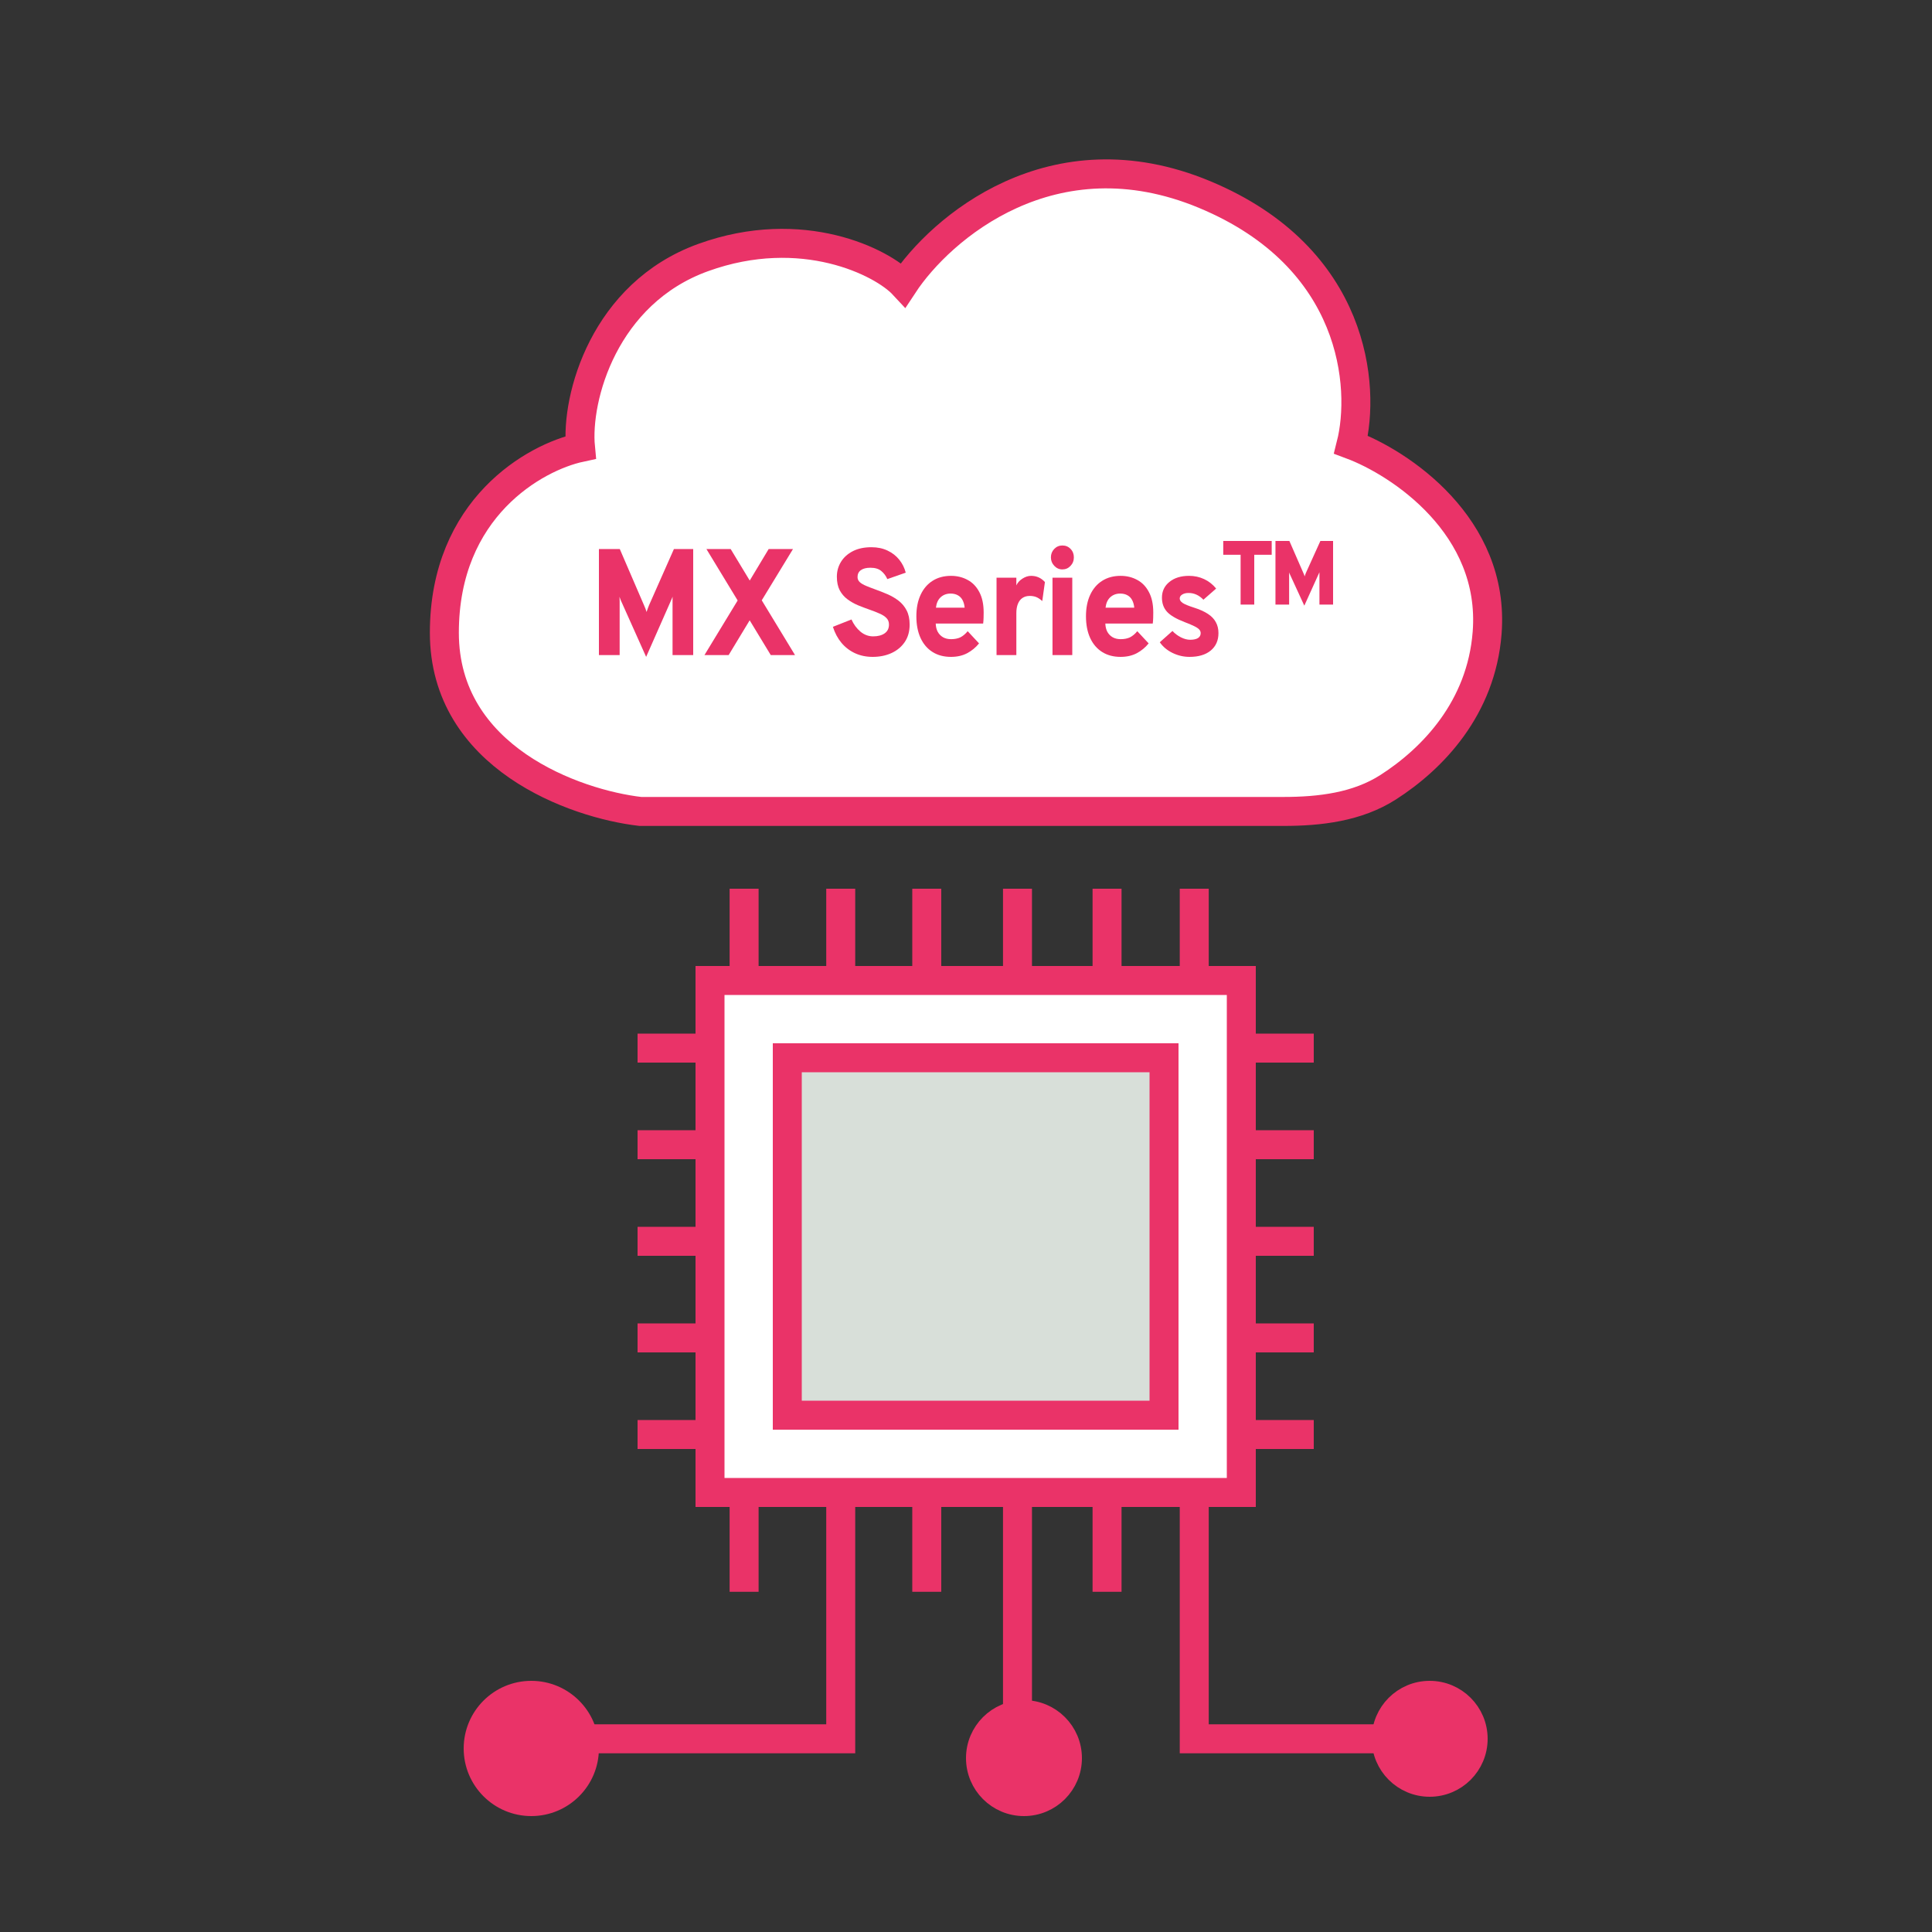 <svg width="100" height="100" viewBox="0 0 100 100" fill="none" xmlns="http://www.w3.org/2000/svg">
<rect x="0" y="0" width="100" height="100" fill="#333333" stroke="none"/>
<line x1="33" y1="54.25" x2="68" y2="54.25" stroke="#EA3368" stroke-width="1.5"/>
<line x1="33" y1="59.25" x2="68" y2="59.25" stroke="#EA3368" stroke-width="1.5"/>
<line x1="33" y1="64.25" x2="68" y2="64.25" stroke="#EA3368" stroke-width="1.5"/>
<line x1="33" y1="69.25" x2="68" y2="69.25" stroke="#EA3368" stroke-width="1.5"/>
<line x1="33" y1="74.25" x2="68" y2="74.25" stroke="#EA3368" stroke-width="1.5"/>
<path d="M36.4 13.329C31.274 15.178 29.797 20.582 30.046 23.162C27.698 23.665 23 26.287 23 32.751C23 39.216 29.762 41.611 33.144 42H66.421C68.319 42 70.255 41.77 71.853 40.746C74.149 39.273 76.672 36.659 76.974 32.751C77.401 27.221 72.454 23.957 69.927 23.016C70.674 20.062 70.205 13.338 62.346 10.067C54.487 6.796 48.679 11.82 46.757 14.74C45.671 13.572 41.525 11.479 36.4 13.329Z" fill="white" stroke="#EA3368" stroke-width="1.5"/>
<path d="M43.516 46V90H29M52.665 46V90M61.814 46V90H72M38.515 46V82.391M47.969 46V82.391M57.301 46V82.391" stroke="#EA3368" stroke-width="1.5"/>
<rect x="36.75" y="50.75" width="27.5" height="26.5" fill="white" stroke="#EA3368" stroke-width="1.5"/>
<rect x="40.75" y="54.75" width="19.5" height="18.5" fill="#D8DFD9" stroke="#EA3368" stroke-width="1.5"/>
<circle cx="27.5" cy="90.5" r="3" fill="#EA3368" stroke="#EA3368"/>
<circle cx="53" cy="91" r="2.5" fill="#EA3368" stroke="#EA3368"/>
<circle cx="74" cy="90" r="2.5" fill="#EA3368" stroke="#EA3368"/>
<path d="M33.444 34L32.136 31.08C32.126 31.056 32.115 31.027 32.103 30.994C32.09 30.959 32.078 30.924 32.065 30.888C32.068 30.919 32.069 30.954 32.069 30.994C32.072 31.03 32.073 31.061 32.073 31.087V33.906H31V28.418H32.08L33.339 31.338C33.367 31.396 33.39 31.452 33.41 31.507C33.43 31.559 33.449 31.615 33.466 31.675C33.486 31.615 33.506 31.558 33.526 31.503C33.545 31.446 33.567 31.391 33.589 31.338L34.882 28.418H35.88V33.906H34.811V31.08C34.811 31.048 34.811 31.014 34.811 30.978C34.811 30.939 34.812 30.907 34.815 30.884C34.802 30.915 34.788 30.948 34.774 30.982C34.761 31.016 34.749 31.046 34.736 31.072L33.444 34Z" fill="#EA3368"/>
<path d="M36.463 33.906L38.181 31.08L36.564 28.418H37.819L38.806 30.049L39.786 28.418H41.045L39.428 31.072L41.15 33.906H39.894L38.803 32.107L37.715 33.906H36.463Z" fill="#EA3368"/>
<path d="M45.168 34C44.835 34 44.532 33.937 44.259 33.812C43.986 33.686 43.751 33.507 43.555 33.275C43.361 33.042 43.213 32.765 43.111 32.444L44.072 32.064C44.187 32.32 44.342 32.53 44.538 32.695C44.734 32.857 44.953 32.938 45.194 32.938C45.442 32.938 45.641 32.886 45.79 32.781C45.939 32.676 46.013 32.525 46.013 32.326C46.013 32.19 45.97 32.078 45.883 31.989C45.796 31.9 45.677 31.823 45.525 31.758C45.374 31.69 45.2 31.622 45.004 31.554C44.81 31.486 44.614 31.412 44.415 31.331C44.217 31.247 44.034 31.144 43.868 31.021C43.701 30.898 43.567 30.743 43.465 30.554C43.366 30.364 43.316 30.128 43.316 29.849C43.316 29.572 43.386 29.318 43.525 29.088C43.666 28.856 43.87 28.67 44.136 28.532C44.404 28.393 44.728 28.324 45.108 28.324C45.421 28.324 45.699 28.383 45.943 28.5C46.186 28.615 46.387 28.772 46.546 28.971C46.705 29.169 46.817 29.393 46.881 29.641L45.928 29.974C45.856 29.807 45.751 29.667 45.615 29.555C45.481 29.442 45.293 29.386 45.052 29.386C44.839 29.386 44.673 29.428 44.557 29.512C44.443 29.593 44.386 29.712 44.386 29.869C44.386 29.97 44.424 30.058 44.501 30.131C44.58 30.202 44.688 30.266 44.825 30.323C44.964 30.381 45.123 30.442 45.302 30.507C45.515 30.583 45.728 30.667 45.939 30.758C46.15 30.85 46.341 30.962 46.513 31.095C46.686 31.229 46.824 31.395 46.926 31.593C47.03 31.792 47.083 32.038 47.083 32.33C47.083 32.683 46.998 32.983 46.829 33.232C46.66 33.48 46.431 33.671 46.14 33.804C45.852 33.935 45.528 34 45.168 34Z" fill="#EA3368"/>
<path d="M49.223 34C48.853 34 48.533 33.915 48.265 33.745C47.997 33.575 47.791 33.334 47.647 33.02C47.503 32.706 47.431 32.333 47.431 31.899C47.431 31.47 47.504 31.099 47.651 30.786C47.797 30.472 48.005 30.23 48.273 30.061C48.541 29.891 48.858 29.806 49.223 29.806C49.538 29.806 49.824 29.875 50.079 30.014C50.335 30.149 50.538 30.358 50.687 30.641C50.838 30.92 50.914 31.274 50.914 31.703C50.914 31.776 50.913 31.865 50.91 31.97C50.908 32.071 50.9 32.173 50.888 32.275H48.433C48.438 32.44 48.473 32.582 48.537 32.703C48.604 32.823 48.696 32.917 48.813 32.985C48.93 33.05 49.067 33.083 49.226 33.083C49.415 33.083 49.575 33.051 49.707 32.989C49.839 32.923 49.965 32.818 50.087 32.671L50.675 33.302C50.504 33.514 50.298 33.684 50.057 33.812C49.819 33.937 49.541 34 49.223 34ZM48.444 31.452H49.93C49.916 31.298 49.878 31.166 49.819 31.056C49.759 30.946 49.677 30.864 49.573 30.809C49.471 30.752 49.347 30.723 49.2 30.723C48.999 30.723 48.829 30.786 48.69 30.911C48.553 31.037 48.471 31.217 48.444 31.452Z" fill="#EA3368"/>
<path d="M51.581 33.906V29.9H52.606V30.3C52.668 30.161 52.772 30.045 52.919 29.951C53.068 29.854 53.218 29.806 53.37 29.806C53.653 29.806 53.891 29.913 54.085 30.127L53.947 31.111C53.838 31.012 53.733 30.942 53.634 30.903C53.535 30.864 53.423 30.845 53.299 30.845C53.152 30.845 53.027 30.88 52.923 30.95C52.821 31.018 52.742 31.119 52.688 31.252C52.633 31.386 52.606 31.546 52.606 31.734V33.906H51.581Z" fill="#EA3368"/>
<path d="M54.477 33.906V29.9H55.501V33.906H54.477ZM54.987 29.473C54.825 29.473 54.686 29.411 54.57 29.288C54.453 29.166 54.395 29.019 54.395 28.849C54.395 28.679 54.452 28.534 54.566 28.414C54.683 28.294 54.823 28.234 54.987 28.234C55.158 28.234 55.3 28.293 55.411 28.41C55.526 28.528 55.583 28.674 55.583 28.849C55.583 29.022 55.525 29.169 55.408 29.292C55.294 29.413 55.153 29.473 54.987 29.473Z" fill="#EA3368"/>
<path d="M58.002 34C57.632 34 57.312 33.915 57.044 33.745C56.776 33.575 56.57 33.334 56.426 33.02C56.282 32.706 56.21 32.333 56.21 31.899C56.21 31.47 56.283 31.099 56.429 30.786C56.576 30.472 56.783 30.23 57.052 30.061C57.32 29.891 57.636 29.806 58.002 29.806C58.317 29.806 58.602 29.875 58.858 30.014C59.114 30.149 59.316 30.358 59.465 30.641C59.617 30.92 59.693 31.274 59.693 31.703C59.693 31.776 59.691 31.865 59.689 31.97C59.687 32.071 59.679 32.173 59.667 32.275H57.212C57.217 32.44 57.252 32.582 57.316 32.703C57.383 32.823 57.475 32.917 57.592 32.985C57.709 33.05 57.846 33.083 58.005 33.083C58.194 33.083 58.354 33.051 58.486 32.989C58.617 32.923 58.744 32.818 58.866 32.671L59.454 33.302C59.283 33.514 59.077 33.684 58.836 33.812C58.597 33.937 58.319 34 58.002 34ZM57.223 31.452H58.709C58.694 31.298 58.657 31.166 58.597 31.056C58.538 30.946 58.456 30.864 58.352 30.809C58.25 30.752 58.126 30.723 57.979 30.723C57.778 30.723 57.608 30.786 57.469 30.911C57.332 31.037 57.25 31.217 57.223 31.452Z" fill="#EA3368"/>
<path d="M61.569 34C61.264 34 60.971 33.932 60.69 33.796C60.409 33.658 60.19 33.473 60.031 33.243L60.686 32.659C60.813 32.795 60.959 32.905 61.126 32.989C61.292 33.072 61.451 33.114 61.603 33.114C61.776 33.114 61.911 33.085 62.005 33.028C62.099 32.968 62.147 32.883 62.147 32.773C62.147 32.705 62.124 32.645 62.08 32.593C62.035 32.538 61.953 32.48 61.834 32.42C61.714 32.36 61.543 32.287 61.319 32.201C60.887 32.036 60.583 31.858 60.407 31.668C60.23 31.474 60.142 31.23 60.142 30.935C60.142 30.598 60.272 30.326 60.53 30.119C60.788 29.91 61.126 29.806 61.543 29.806C61.824 29.806 62.084 29.862 62.325 29.974C62.566 30.087 62.774 30.25 62.947 30.464L62.288 31.041C62.065 30.808 61.809 30.692 61.521 30.692C61.384 30.692 61.274 30.719 61.189 30.774C61.105 30.826 61.062 30.894 61.062 30.978C61.062 31.061 61.113 31.139 61.215 31.209C61.317 31.277 61.51 31.357 61.793 31.448C62.091 31.542 62.333 31.651 62.519 31.773C62.708 31.896 62.846 32.04 62.932 32.205C63.022 32.367 63.067 32.555 63.067 32.769C63.067 33.153 62.932 33.455 62.664 33.675C62.399 33.892 62.033 34 61.569 34Z" fill="#EA3368"/>
<path d="M64.214 31.293V28.715H63.315V28H65.823V28.715H64.92V31.293H64.214Z" fill="#EA3368"/>
<path d="M67.511 31.349L66.743 29.679C66.741 29.675 66.739 29.668 66.736 29.66C66.733 29.651 66.729 29.639 66.725 29.623C66.725 29.637 66.725 29.649 66.725 29.66C66.725 29.671 66.725 29.679 66.725 29.684V31.293H66.018V28H66.738L67.453 29.637C67.47 29.671 67.484 29.704 67.496 29.736C67.508 29.765 67.519 29.798 67.529 29.834C67.541 29.798 67.552 29.764 67.563 29.731C67.575 29.698 67.587 29.667 67.601 29.637L68.343 28H69V31.293H68.294V29.679C68.294 29.67 68.294 29.66 68.294 29.649C68.294 29.638 68.294 29.629 68.294 29.623C68.289 29.632 68.285 29.642 68.28 29.651C68.277 29.659 68.274 29.665 68.271 29.67L67.511 31.349Z" fill="#EA3368"/>
</svg>
